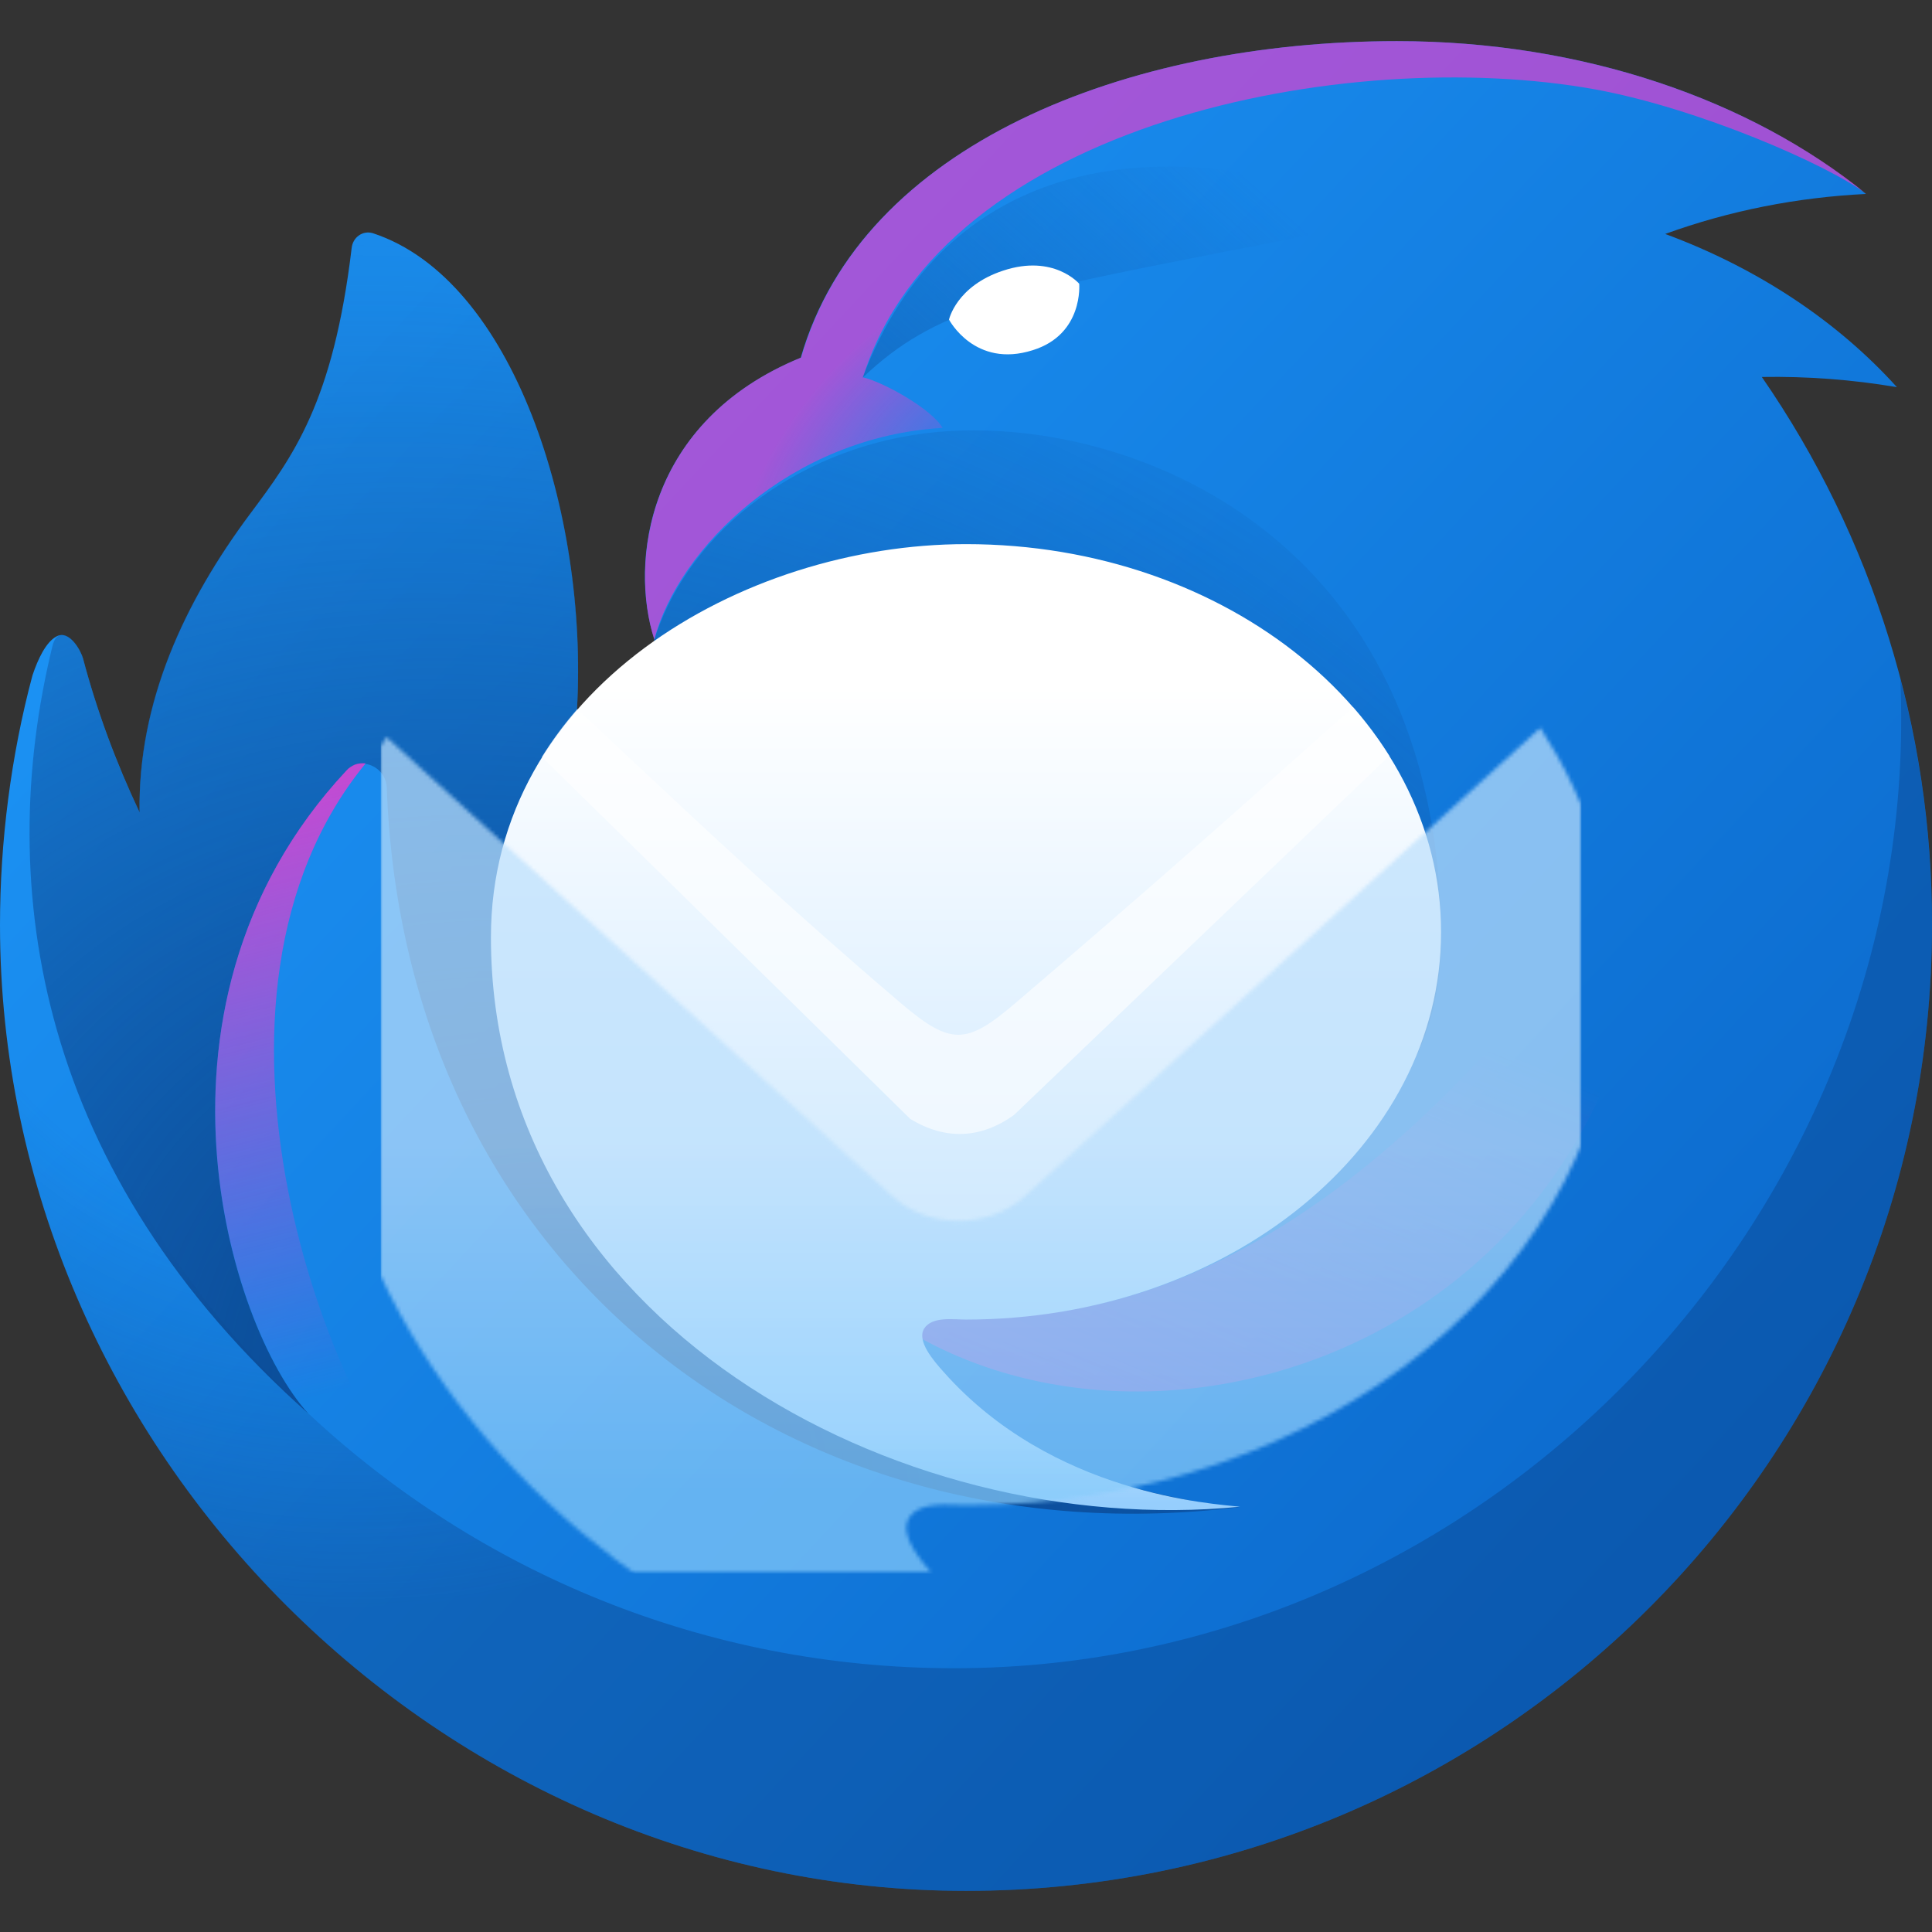 <svg xmlns="http://www.w3.org/2000/svg" xml:space="preserve" style="enable-background:new 0 0 512 512" viewBox="0 0 512 512"><rect x="0" y="0" width="512" height="512" fill="#333333" stroke="none"/><linearGradient id="a" x1="108.739" x2="469.621" y1="438.027" y2="101.414" gradientTransform="matrix(1 0 0 -1 0 512)" gradientUnits="userSpaceOnUse"><stop offset="0" style="stop-color:#1b91f3"/><stop offset="1" style="stop-color:#0b68cb"/></linearGradient><path d="M212.2 94.8c16.2-56.4 86.4-83.9 158-83.9 49.5 0 93.9 15.7 124.3 40.5-18.2.9-36.1 4.4-53.2 10.6 24.6 9.1 45.7 23.2 61.4 40.6-11.8-2-23.8-2.9-35.8-2.7 29.5 42.7 45.2 93.3 45.1 145.2 0 141.4-114.6 256-256 256-139.2 0-256-116.6-256-256 0-22 2.9-44.8 8.6-66.1 1.5-4.5 3.6-8.8 6.3-10.3 3.5-2 6.6 3.9 7.1 5.8 3.7 14 8.8 27.7 15 40.8-.5-29.3 12-55.9 29.2-79 11.5-15.4 22.1-29.6 27-70.6.3-2.8 2.9-4.7 5.6-3.9C136 74 155.9 136.1 152.9 188c20.6 2.9 20.5-18.6 20.5-18.6-6.6-20.2-2.2-57.8 38.8-74.6" style="fill:url(#a)"/><radialGradient id="b" cx="-50.549" cy="651.694" r=".731" gradientTransform="matrix(117.93 271.45 260.039 -112.973 -163416.281 87556.172)" gradientUnits="userSpaceOnUse"><stop offset=".53" style="stop-color:#0b4186;stop-opacity:0"/><stop offset="1" style="stop-color:#0b4186;stop-opacity:.45"/></radialGradient><path d="M503.6 179.9c6.2 140.8-109.5 262.2-250.7 262.2C120.8 442.1 12.6 340 2.8 210.3 1 222.5.1 234.7 0 247c1 138.7 117.5 254.1 256 254.1 141.4 0 256-114.6 256-256 0-22.5-2.9-44.4-8.4-65.2" style="opacity:.9;fill:url(#b);enable-background:new"/><radialGradient id="c" cx="-46.953" cy="653.088" r=".731" gradientTransform="matrix(-38.95 -49.86 -82.507 64.454 52317.73 -44313.125)" gradientUnits="userSpaceOnUse"><stop offset="0" style="stop-color:#ef3acc;stop-opacity:0"/><stop offset="1" style="stop-color:#ef3acc;stop-opacity:.64"/></radialGradient><path d="M249.8 113.4c-2.8-4.9-15.5-12.1-21.1-13.4 21.1-67.5 128.4-88.2 194.1-76.3 27.3 5 61.4 19.9 71.7 27.6-30.5-24.7-74.9-40.4-124.3-40.4-71.6 0-141.8 27.5-157.9 83.9h-.1c-41 16.8-45.3 54.4-38.8 74.7 6.3-24.2 36.3-53.8 76.4-56.1" style="fill:url(#c)"/><linearGradient id="d" x1="196.893" x2="326.749" y1="323.69" y2="468.248" gradientTransform="matrix(1 0 0 -1 0 512)" gradientUnits="userSpaceOnUse"><stop offset="0" style="stop-color:#0f5db0"/><stop offset="1" style="stop-color:#0f5db0;stop-opacity:0"/></linearGradient><path d="M324.1 66.8c-57.5 11.3-76.3 15-95.5 33.3 21.6-57.2 76.8-68.8 142.5-42.7-15.6 3.2-31.3 6.4-47 9.4" style="fill:url(#d)"/><radialGradient id="e" cx="-49.813" cy="652.405" r=".731" gradientTransform="matrix(200.5 -415.91 -513.771 -247.677 345333.938 141252.5)" gradientUnits="userSpaceOnUse"><stop offset=".02" style="stop-color:#094188"/><stop offset=".97" style="stop-color:#0b4186;stop-opacity:0"/></radialGradient><path d="M13.9 171.2c-15.7 64.3-3.6 139.9 67.8 203.4-21.2-23.2-47.2-109 10.1-170.3 3.9-4.1 10.5-1.1 10.7 4.5 4.7 127.4 107.5 205.2 226 190.6-36.7-2.1-158.1-44.6-67.8-61.4 47.2-8.8 121.2-22.6 121.2-89 0-107.7-83.3-139.2-133.7-134.5-34.6 3.2-65.3 25.1-74.8 55 3.6 11.8-10.9 20-20.5 18.6C156 136.1 136 74 98.7 61.8c-2.6-.9-5.3 1.1-5.6 3.9-4.9 41.1-15.5 55.3-27 70.6-17.2 23-29.7 49.6-29.1 78.9q-9.45-19.65-15-40.8c-.4-1.6-2.7-6-5.5-6.2-1.4 0-2.2 1.4-2.6 3" style="fill:url(#e)"/><linearGradient id="f" x1="350.344" x2="289.966" y1="252.959" y2="104.708" gradientTransform="matrix(1 0 0 -1 0 512)" gradientUnits="userSpaceOnUse"><stop offset="0" style="stop-color:#e247c4;stop-opacity:0"/><stop offset="1" style="stop-color:#e247c4;stop-opacity:.64"/></linearGradient><path d="M228.9 344.5c69.5 56.4 209.3 14.1 209.3-123.1-56.4 85.5-128.3 144.5-209.3 123.1" style="fill:url(#f)"/><linearGradient id="g" x1="50.467" x2="103.663" y1="360.82" y2="146.719" gradientTransform="matrix(1 0 0 -1 0 512)" gradientUnits="userSpaceOnUse"><stop offset=".1" style="stop-color:#ef3acc"/><stop offset="1" style="stop-color:#ef3acc;stop-opacity:0"/></linearGradient><path d="M91.8 204.2c.6-.7 1.4-1.2 2.3-1.6.9-.3 1.8-.4 2.8-.3-51.2 62.5-9.9 172.3 18.5 199.2 1.6 4.5-26.9-18.9-30.8-24.3-21.7-18.3-52.6-109 7.2-173" style="fill:url(#g)"/><linearGradient id="h" x1="255.996" x2="255.996" y1="330.18" y2="113.681" gradientTransform="matrix(1 0 0 -1 0 512)" gradientUnits="userSpaceOnUse"><stop offset="0" style="stop-color:#fff"/><stop offset=".91" style="stop-color:#bee1fe"/><stop offset="1" style="stop-color:#96cefd"/></linearGradient><path d="M256 349.7c69.5 0 125.9-46 125.9-102.7S325.5 144.2 256 144.2c-59.3 0-125.9 38.6-125.9 104.2 0 101.4 107.2 159.8 198.5 150.9-6.9-.8-49.7-3.1-78.6-35.8-2.6-2.9-7.1-8.1-5.1-11.4 2.1-3.3 7.7-2.4 11.1-2.4" style="fill:url(#h)"/><path d="m368.2 200.3-99.5 95.2c-8.8 6.3-18.2 6.7-27.5 1l-97.6-95.9c2.8-4.5 5.9-8.7 9.4-12.7l10.2 9.6c25.6 24 46.3 43.4 75.6 68.4 13.2 11.2 17.3 11 30.2 0 33.4-28.5 57.8-50.1 89.6-78.5q5.25 6 9.6 12.9" style="opacity:.6;fill:#fff;enable-background:new"/><defs><filter id="i" width="318.2" height="288.5" x="100.9" y="128.4" filterUnits="userSpaceOnUse"><feColorMatrix values="1 0 0 0 0 0 1 0 0 0 0 0 1 0 0 0 0 0 1 0"/></filter></defs><mask id="j" width="318.2" height="288.5" x="100.9" y="128.4" maskUnits="userSpaceOnUse"><path d="M428.1 258.5c0 77.6-77.1 140.4-172.1 140.4-4.6 0-12.3-1.2-15.1 3.4s3.4 11.6 6.9 15.6c37.2 42 91.1 47.3 105.2 48.7l2.2.2C230.4 479 83.9 399.2 83.9 260.6c-.1-23.1 6.3-45.7 18.5-65.3L236.5 317c9.5 8.7 25.6 8.7 35.1 0l136.6-124.1c12.8 19.6 19.9 41.9 19.9 65.6" style="fill:#fff;filter:url(#i)"/></mask><g style="mask:url(#j)"><linearGradient id="k" x1="260.045" x2="260.045" y1="207.668" y2="116.972" gradientTransform="matrix(1 0 0 -1 0 512)" gradientUnits="userSpaceOnUse"><stop offset="0" style="stop-color:#bce0fd"/><stop offset="1" style="stop-color:#88ccfc"/></linearGradient><path d="M100.9 128.4h318.2V417H100.9z" style="opacity:.7;fill:url(#k);enable-background:new"/><path d="M226.8 290.3c-18.5-19.3-74.1-83.4-74.1-83.4l4.3.2 86.9 64.9c6.5 4.7 15.8 4.7 22.2-.1l85.2-64.7 4.5-.4s-53.7 62.6-74.3 83.2c-20.4 20.7-36.2 19.6-54.7.3" style="fill-rule:evenodd;clip-rule:evenodd;fill:#458fcd"/></g><path d="M273.7 92.8c13.5-4.2 12.3-17.6 12.3-17.6s-6.7-7.9-20.1-3.5c-12.5 4.1-14.4 13-14.4 13s6.8 13 22.2 8.1" style="fill:#fff"/></svg>